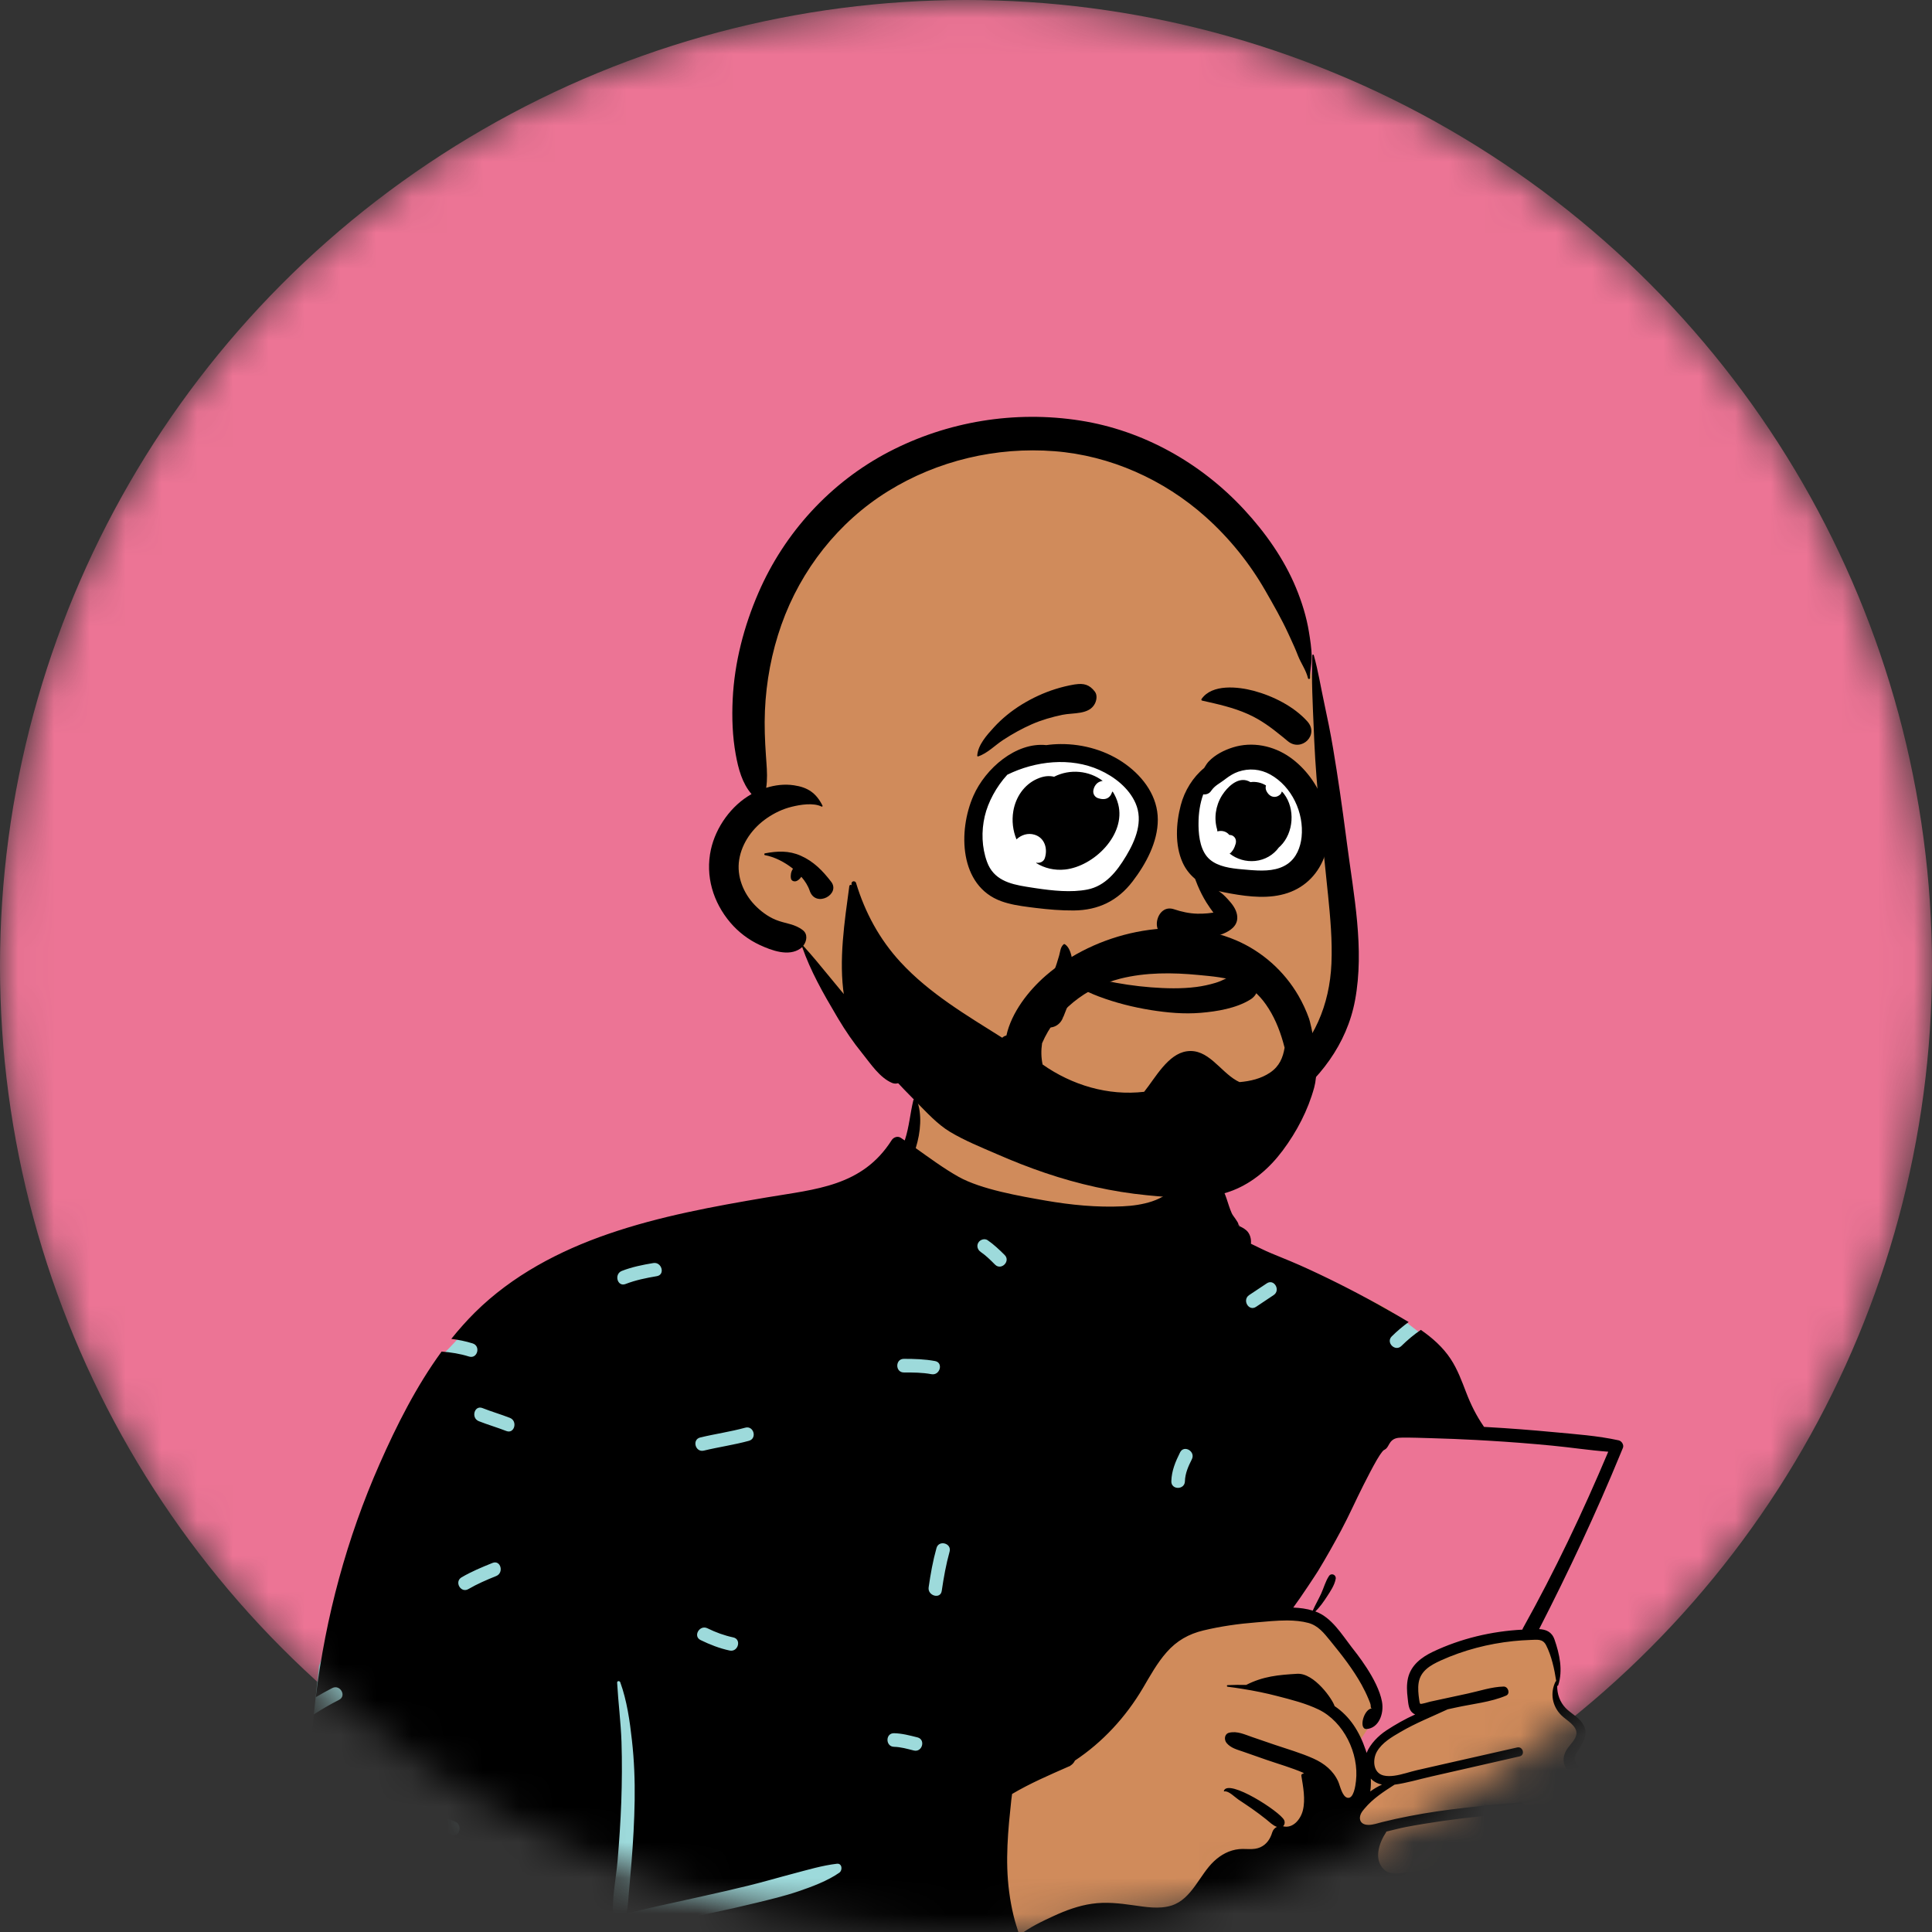 <?xml version="1.0" encoding="UTF-8"?> <svg xmlns="http://www.w3.org/2000/svg" width="54" height="54" viewBox="0 0 54 54" fill="none"><rect x="0" y="0" width="54" height="54" fill="#333333" stroke="none"/> <mask id="mask0_163_1518" style="mask-type:alpha" maskUnits="userSpaceOnUse" x="0" y="0" width="54" height="54"> <circle cx="27" cy="27" r="27" fill="#D9D9D9"></circle> </mask> <g mask="url(#mask0_163_1518)"> <circle cx="27" cy="27" r="27" fill="#EC7495"></circle> <path fill-rule="evenodd" clip-rule="evenodd" d="M40.743 39.734C40.328 38.127 39.947 37.446 39.212 36.887C38.523 36.364 37.518 35.925 36.052 35.605C34.524 35.338 34.481 34.544 34.098 33.268C33.986 32.884 33.433 32.782 33.194 33.059C33.16 33.022 33.125 32.989 33.089 32.959C33.121 32.776 32.855 32.252 32.864 32.077C32.957 30.25 32.359 29.333 30.868 28.992C30.544 28.917 28.342 28.874 28.026 28.961C26.643 29.343 25.283 30.557 25.491 32.019C25.057 32.586 24.633 32.932 23.963 33.115C22.921 33.247 23.445 48.017 25.255 56.866C26.032 60.663 44.604 54.201 43.765 52.299C43.884 51.951 43.667 51.568 43.765 51.208C43.836 50.947 44.017 50.839 44.108 50.581C44.237 50.218 44.097 49.732 43.953 49.361C43.893 49.177 44.062 48.978 44.108 48.79C44.33 47.901 43.822 47.979 43.456 47.386C43.461 47.384 43.556 46.96 43.556 46.962C43.612 46.659 43.472 46.271 43.349 46.019C43.266 45.848 43.089 45.741 42.912 45.761C43.09 45.157 43.315 44.656 43.556 44.075C43.983 43.051 44.389 41.979 45.003 41.052C45.254 40.673 45.051 40.324 44.645 40.298C43.329 40.214 42.028 40.025 40.743 39.734Z" fill="#D08B5B"></path> <path fill-rule="evenodd" clip-rule="evenodd" d="M38.689 39.859L35.685 44.943C35.685 44.943 36.398 45.014 36.686 45.152C36.975 45.291 38.298 46.974 38.298 46.974L38.509 47.901L38.011 48.648L38.205 49.118C38.205 49.118 38.343 48.8 38.689 48.553C39.034 48.306 39.795 47.901 39.795 47.901C39.795 47.901 39.542 47.766 39.542 47.607C39.542 47.448 39.32 46.77 39.795 46.513C40.272 46.257 42.731 45.658 42.731 45.658L45.223 40.399L38.689 39.859Z" fill="#EC7495"></path> <path fill-rule="evenodd" clip-rule="evenodd" d="M25.291 33.149L34.828 34.823L39.211 36.887L39.927 37.438L35.686 44.943L29.137 46.138L27.468 50.473L27.809 55.359L38.463 54.089L43.058 53.542L44.139 57.905L43.943 59.699L43.659 60.609L32.267 63.686C32.267 63.686 26.465 63.124 25.437 63.124C24.409 63.124 16.869 63.873 16.869 63.873L15.124 63.686C15.124 63.686 11.264 59.617 10.666 58.169C10.067 56.721 8.772 47.917 8.772 47.917L8.915 46.564L12.25 37.98C12.25 37.98 12.695 37.576 13.257 36.887C13.818 36.198 25.291 33.149 25.291 33.149Z" fill="#9DDADB"></path> <path fill-rule="evenodd" clip-rule="evenodd" d="M42.551 45.549C41.689 45.593 40.827 45.798 40.047 46.169C39.728 46.322 39.439 46.541 39.354 46.903C39.312 47.087 39.322 47.278 39.345 47.464C39.362 47.605 39.366 47.786 39.489 47.881C39.51 47.897 39.532 47.91 39.555 47.919C39.268 48.049 38.994 48.205 38.751 48.365C38.528 48.512 38.3 48.739 38.197 48.994C38.188 48.965 38.18 48.938 38.171 48.912C37.996 48.395 37.727 47.971 37.302 47.686C37.254 47.511 36.737 46.754 36.256 46.783C35.73 46.814 35.307 46.852 34.831 47.094C34.657 47.09 34.484 47.093 34.313 47.1C34.284 47.101 34.285 47.141 34.313 47.145C34.452 47.162 34.591 47.182 34.73 47.205C35.059 47.257 35.389 47.324 35.71 47.408C36.096 47.508 36.496 47.608 36.856 47.782C37.556 48.121 37.989 49.008 37.9 49.779C37.886 49.906 37.837 50.288 37.661 50.248C37.513 50.215 37.454 49.906 37.402 49.791C37.263 49.487 37.013 49.288 36.713 49.153C36.361 48.995 35.984 48.888 35.619 48.764C35.412 48.693 35.206 48.622 34.998 48.551C34.786 48.479 34.585 48.378 34.359 48.429C34.222 48.46 34.207 48.623 34.283 48.716C34.4 48.858 34.573 48.9 34.741 48.958C34.962 49.035 35.183 49.112 35.404 49.19C35.746 49.308 36.104 49.409 36.437 49.554L36.427 49.578C36.4 49.57 36.368 49.597 36.373 49.631C36.423 49.938 36.492 50.294 36.415 50.602C36.354 50.847 36.14 51.117 35.861 51.045C35.905 51.006 35.921 50.937 35.892 50.873C35.782 50.637 34.337 49.706 34.208 50.052C34.203 50.064 34.217 50.073 34.227 50.071C34.337 50.048 34.521 50.236 34.609 50.295C34.736 50.381 34.865 50.464 34.99 50.552C35.127 50.648 35.261 50.749 35.392 50.853C35.495 50.935 35.572 51.02 35.69 51.062C35.629 51.091 35.58 51.146 35.559 51.216C35.505 51.398 35.403 51.552 35.224 51.633C35.038 51.717 34.827 51.664 34.63 51.684C34.362 51.711 34.128 51.839 33.933 52.021C33.523 52.404 33.317 53.079 32.743 53.261C32.4 53.369 32.02 53.3 31.673 53.252C31.286 53.197 30.908 53.154 30.518 53.211C30.144 53.265 29.791 53.395 29.45 53.553C29.13 53.7 28.776 53.868 28.492 54.089C28.434 53.908 28.375 53.73 28.33 53.546C28.225 53.111 28.168 52.668 28.154 52.221C28.141 51.795 28.165 51.367 28.202 50.944C28.22 50.732 28.248 50.522 28.266 50.31C28.271 50.257 28.28 50.2 28.288 50.142C28.794 49.843 29.327 49.614 29.863 49.378C29.865 49.378 29.866 49.377 29.868 49.376C29.884 49.369 29.901 49.362 29.917 49.355C29.917 49.353 29.916 49.353 29.915 49.352C29.977 49.314 30.019 49.264 30.045 49.208C30.818 48.695 31.465 47.995 31.947 47.178C32.149 46.835 32.343 46.48 32.608 46.18C32.889 45.86 33.223 45.67 33.637 45.571C34.12 45.455 34.618 45.385 35.114 45.346C35.384 45.324 35.687 45.291 35.981 45.292C36.187 45.294 36.388 45.312 36.572 45.362C36.845 45.438 37.005 45.645 37.177 45.855C37.341 46.057 37.504 46.259 37.657 46.469C37.802 46.669 37.939 46.875 38.058 47.09C38.129 47.22 38.195 47.353 38.251 47.49C38.27 47.539 38.296 47.594 38.308 47.645C38.319 47.695 38.298 47.749 38.355 47.749C38.119 47.752 37.963 48.339 38.197 48.326C38.526 48.306 38.691 47.912 38.627 47.562C38.512 46.938 37.891 46.184 37.768 46.024C37.497 45.672 37.217 45.211 36.782 45.047C36.776 45.045 36.769 45.042 36.763 45.04C36.89 44.921 36.989 44.777 37.085 44.631C37.183 44.481 37.301 44.309 37.333 44.13C37.354 44.017 37.212 43.952 37.145 44.051C37.048 44.196 37.001 44.38 36.928 44.539C36.854 44.701 36.764 44.853 36.692 45.017C36.521 44.964 36.335 44.94 36.147 44.932C36.385 44.609 36.792 43.987 36.841 43.907C37.066 43.537 37.28 43.156 37.485 42.774C37.707 42.36 37.896 41.929 38.108 41.511C38.229 41.274 38.35 41.035 38.483 40.804C38.53 40.725 38.579 40.646 38.635 40.575C38.646 40.56 38.66 40.548 38.673 40.535C38.687 40.527 38.703 40.518 38.711 40.513C38.788 40.469 38.815 40.366 38.869 40.301C38.956 40.196 39.058 40.184 39.188 40.182C39.465 40.179 39.744 40.19 40.021 40.198C40.429 40.209 40.836 40.226 41.242 40.247C41.365 40.254 41.488 40.26 41.611 40.268C42.203 40.303 42.794 40.349 43.384 40.406C43.906 40.456 44.428 40.537 44.951 40.576C44.243 42.257 43.459 43.908 42.571 45.501C42.562 45.517 42.555 45.533 42.551 45.549ZM38.627 49.88C38.513 49.932 38.402 49.997 38.299 50.072C38.316 49.956 38.32 49.834 38.315 49.712C38.4 49.803 38.509 49.856 38.627 49.88ZM43.497 46.988C43.489 46.989 43.481 46.993 43.477 47.002C43.319 47.327 43.385 47.691 43.643 47.946C43.778 48.08 44.072 48.23 44.063 48.449C44.055 48.626 43.862 48.774 43.78 48.92C43.703 49.056 43.675 49.205 43.736 49.353C43.815 49.541 44.034 49.617 44.109 49.802C44.204 50.037 44.049 50.321 43.941 50.526C43.84 50.716 43.71 50.906 43.623 51.106C43.044 51.407 41.729 51.951 41.571 51.982C41.378 52.019 41.184 52.055 40.99 52.088C40.618 52.153 40.245 52.213 39.871 52.266C39.658 52.296 39.445 52.325 39.231 52.349C39.045 52.368 38.835 52.396 38.685 52.255C38.382 51.972 38.551 51.497 38.743 51.211C38.747 51.205 38.747 51.2 38.745 51.195C38.926 51.153 39.106 51.103 39.286 51.068C39.632 51.002 39.979 50.946 40.328 50.896C41.044 50.794 41.764 50.726 42.484 50.658C42.662 50.641 42.664 50.36 42.484 50.377C41.45 50.472 40.411 50.561 39.391 50.761C39.135 50.81 38.881 50.866 38.629 50.929C38.51 50.959 38.382 51.005 38.257 51.007C38.249 51.007 38.242 51.007 38.234 51.006C37.989 50.998 37.953 50.789 38.088 50.614C38.105 50.593 38.122 50.571 38.139 50.551C38.377 50.267 38.673 50.078 38.978 49.882C39.32 49.836 39.661 49.732 39.996 49.656C40.822 49.468 41.648 49.279 42.474 49.092C42.637 49.054 42.568 48.805 42.406 48.842C41.778 48.984 41.151 49.126 40.523 49.268L39.605 49.477C39.421 49.518 39.192 49.601 38.976 49.631C38.87 49.646 38.767 49.648 38.674 49.626C38.373 49.555 38.358 49.178 38.487 48.955C38.633 48.704 38.907 48.547 39.151 48.405C39.574 48.158 40.024 47.981 40.463 47.776C40.541 47.759 40.619 47.742 40.697 47.725C41.15 47.625 41.668 47.576 42.095 47.393C42.223 47.339 42.153 47.137 42.027 47.14C41.695 47.147 41.349 47.265 41.025 47.335C40.675 47.411 40.324 47.487 39.974 47.562C39.938 47.57 39.73 47.636 39.699 47.622C39.679 47.612 39.672 47.543 39.665 47.497C39.644 47.347 39.628 47.189 39.651 47.038C39.703 46.7 39.985 46.541 40.27 46.411C40.905 46.123 41.601 45.942 42.294 45.87C42.454 45.853 42.614 45.843 42.775 45.837C42.963 45.832 43.119 45.798 43.214 45.984C43.364 46.277 43.447 46.654 43.497 46.988ZM42.615 57.609C42.476 57.13 42.514 56.619 42.419 56.131C42.37 55.879 42.303 55.629 42.23 55.383C42.172 55.184 42.073 54.973 42.062 54.766C42.062 54.752 42.078 54.744 42.089 54.75C42.284 54.862 42.434 55.104 42.546 55.294C42.679 55.521 42.781 55.758 42.863 56.008C43.026 56.506 43.161 57.107 42.95 57.609C42.887 57.758 42.666 57.788 42.615 57.609ZM37.214 61.233C37.008 61.09 36.858 60.888 36.683 60.711C36.511 60.536 36.78 60.267 36.952 60.442C37.101 60.593 37.23 60.782 37.406 60.905C37.491 60.964 37.53 61.071 37.474 61.165C37.425 61.249 37.298 61.292 37.214 61.233ZM36.064 55.701C36.441 55.538 36.811 55.361 37.205 55.243C37.44 55.173 37.54 55.54 37.306 55.61C36.943 55.718 36.603 55.879 36.256 56.029C36.034 56.125 35.84 55.798 36.064 55.701ZM32.089 55.587C31.997 55.36 32.365 55.262 32.456 55.486C32.56 55.743 32.68 55.995 32.784 56.253C32.876 56.48 32.508 56.578 32.417 56.354C32.313 56.096 32.193 55.845 32.089 55.587ZM28.165 60.124C28.104 60.206 28.002 60.251 27.905 60.193C27.824 60.144 27.775 60.015 27.837 59.932C28.018 59.691 28.202 59.452 28.414 59.236C28.586 59.062 28.855 59.331 28.683 59.505C28.493 59.698 28.327 59.908 28.165 60.124ZM27.604 34.664C27.779 34.784 27.931 34.929 28.081 35.078C28.254 35.251 27.985 35.52 27.812 35.347C27.686 35.221 27.559 35.093 27.412 34.993C27.327 34.935 27.289 34.827 27.344 34.733C27.393 34.648 27.519 34.606 27.604 34.664ZM33.313 40.786C33.214 40.984 33.125 41.178 33.119 41.403C33.113 41.647 32.733 41.648 32.739 41.403C32.746 41.108 32.855 40.853 32.984 40.594C33.094 40.375 33.422 40.568 33.313 40.786ZM35.407 35.87C35.611 35.733 35.802 36.063 35.599 36.198C35.435 36.308 35.27 36.417 35.106 36.527C34.902 36.663 34.712 36.334 34.914 36.198C35.078 36.089 35.243 35.979 35.407 35.87ZM26.322 44.466C26.288 44.708 25.921 44.604 25.956 44.365C26.009 43.995 26.074 43.63 26.175 43.269C26.24 43.033 26.607 43.134 26.541 43.37C26.441 43.731 26.376 44.096 26.322 44.466ZM24.989 48.824C24.744 48.819 24.744 48.438 24.989 48.444C25.211 48.448 25.428 48.507 25.642 48.56C25.88 48.619 25.778 48.986 25.541 48.927C25.36 48.882 25.176 48.828 24.989 48.824ZM24.497 57.602C24.413 57.643 24.326 57.68 24.241 57.719C24.071 57.797 23.901 57.875 23.731 57.953C23.377 58.116 23.023 58.279 22.669 58.443C21.96 58.771 21.247 59.087 20.537 59.412C19.813 59.742 19.091 60.078 18.369 60.415C18.03 60.573 17.687 60.726 17.346 60.881C17.053 61.013 16.692 61.244 16.372 61.266C16.355 61.267 16.35 61.246 16.359 61.235C16.48 61.097 16.674 61.017 16.833 60.928C16.995 60.836 17.161 60.75 17.326 60.663C17.67 60.48 18.014 60.299 18.361 60.124C19.056 59.772 19.752 59.423 20.448 59.074C21.157 58.719 21.866 58.361 22.582 58.018C22.92 57.856 23.257 57.696 23.595 57.535C23.778 57.448 23.961 57.361 24.144 57.275C24.223 57.237 24.301 57.197 24.382 57.163C24.489 57.119 24.571 57.128 24.681 57.101C24.862 57.056 24.94 57.286 24.802 57.386C24.687 57.468 24.627 57.539 24.497 57.602ZM21.958 61.503C21.919 61.408 22.001 61.293 22.091 61.269C22.199 61.241 22.285 61.306 22.325 61.402C22.429 61.656 22.578 61.889 22.769 62.085C22.94 62.261 22.671 62.53 22.5 62.354C22.26 62.108 22.088 61.82 21.958 61.503ZM20.09 55.397C19.917 55.223 20.186 54.955 20.359 55.128L20.852 55.621C21.026 55.794 20.757 56.063 20.583 55.89L20.09 55.397ZM15.034 54.593C14.68 54.697 14.267 54.793 14.025 55.095C14.013 55.11 13.993 55.091 14 55.076C14.31 54.435 15.197 54.21 15.811 53.985C16.245 53.826 16.691 53.694 17.14 53.576C17.095 53.064 17.219 52.514 17.262 52.004C17.308 51.459 17.345 50.912 17.365 50.366C17.384 49.808 17.389 49.247 17.371 48.689C17.352 48.133 17.28 47.585 17.249 47.031C17.246 46.977 17.32 46.975 17.336 47.019C17.523 47.533 17.603 48.102 17.663 48.644C17.726 49.202 17.747 49.759 17.739 50.32C17.73 50.898 17.697 51.474 17.651 52.049C17.629 52.322 17.604 52.594 17.58 52.867C17.561 53.075 17.553 53.281 17.511 53.483C17.782 53.416 18.053 53.353 18.324 53.292C19.188 53.097 20.055 52.916 20.915 52.705C21.337 52.602 21.753 52.478 22.173 52.368C22.569 52.264 22.986 52.139 23.393 52.092C23.538 52.076 23.556 52.274 23.46 52.342C23.13 52.573 22.692 52.735 22.31 52.865C21.927 52.995 21.529 53.089 21.137 53.185C20.319 53.386 19.493 53.551 18.669 53.722C17.845 53.894 17.02 54.064 16.206 54.275C15.814 54.377 15.423 54.479 15.034 54.593ZM13.092 44.415C12.881 44.54 12.69 44.211 12.901 44.087C13.177 43.925 13.471 43.803 13.767 43.684C13.995 43.593 14.093 43.961 13.868 44.051C13.602 44.158 13.341 44.27 13.092 44.415ZM12.326 58.549C12.114 58.672 11.922 58.343 12.134 58.221C12.431 58.048 12.757 57.933 13.065 57.782C13.284 57.675 13.476 58.003 13.257 58.111C12.949 58.262 12.623 58.377 12.326 58.549ZM11.981 50.526C12.186 50.721 12.46 50.813 12.719 50.916C12.944 51.005 12.845 51.373 12.617 51.282C12.296 51.155 11.968 51.038 11.712 50.795C11.534 50.626 11.804 50.358 11.981 50.526ZM14.252 39.63C14.477 39.719 14.379 40.087 14.151 39.997C13.898 39.898 13.637 39.823 13.384 39.723C13.158 39.635 13.257 39.267 13.485 39.356C13.738 39.456 13.999 39.531 14.252 39.63ZM18.258 35.303C18.497 35.262 18.6 35.629 18.359 35.669C18.06 35.72 17.766 35.779 17.483 35.889C17.254 35.977 17.156 35.609 17.382 35.522C17.665 35.412 17.959 35.353 18.258 35.303ZM19.581 45.84C19.361 45.732 19.554 45.404 19.773 45.511C20.004 45.625 20.243 45.712 20.494 45.766C20.734 45.817 20.632 46.184 20.393 46.133C20.11 46.072 19.841 45.967 19.581 45.84ZM20.831 39.904C21.068 39.84 21.168 40.206 20.933 40.271C20.518 40.385 20.091 40.444 19.673 40.545C19.435 40.603 19.334 40.236 19.572 40.178C19.99 40.077 20.417 40.018 20.831 39.904ZM26.135 38.042C26.375 38.086 26.273 38.453 26.034 38.409C25.779 38.361 25.521 38.361 25.263 38.361C25.018 38.361 25.018 37.98 25.263 37.98C25.556 37.98 25.846 37.988 26.135 38.042ZM43.431 40.029C42.81 39.97 42.187 39.922 41.564 39.887C41.535 39.885 41.507 39.883 41.478 39.882C41.474 39.875 41.47 39.869 41.466 39.862C41.262 39.564 41.113 39.265 40.983 38.927C40.859 38.606 40.739 38.275 40.547 37.984C40.33 37.654 40.035 37.395 39.713 37.171C39.517 37.303 39.336 37.457 39.17 37.62C38.995 37.792 38.726 37.523 38.901 37.351C39.048 37.206 39.206 37.072 39.372 36.951C39.18 36.834 38.984 36.724 38.792 36.615C38.075 36.205 37.341 35.827 36.591 35.481C36.243 35.319 35.89 35.176 35.535 35.031C35.344 34.953 35.155 34.853 34.964 34.763C34.978 34.628 34.937 34.476 34.834 34.387C34.757 34.322 34.698 34.298 34.606 34.252C34.586 34.245 34.574 34.24 34.568 34.238C34.572 34.239 34.585 34.243 34.605 34.249C34.654 34.272 34.657 34.265 34.617 34.23C34.614 34.153 34.462 33.99 34.428 33.911C34.307 33.638 34.27 33.35 34.091 33.102C33.846 32.76 33.433 32.631 33.048 32.747C33.008 32.336 32.998 31.906 32.843 31.539C32.839 31.529 32.825 31.525 32.819 31.536C32.657 31.811 32.643 32.118 32.631 32.435C32.619 32.733 32.63 33.038 32.669 33.335C32.645 33.354 32.62 33.372 32.593 33.389C32.471 33.47 32.339 33.532 32.2 33.579C31.936 33.666 31.658 33.704 31.381 33.717C30.666 33.752 29.929 33.679 29.225 33.557C28.514 33.432 27.422 33.246 26.789 32.89C26.372 32.655 25.986 32.368 25.595 32.091C25.737 31.634 25.773 31.143 25.63 30.758C25.613 30.712 25.541 30.703 25.527 30.758C25.438 31.126 25.412 31.496 25.293 31.86C25.291 31.865 25.289 31.87 25.287 31.876C25.25 31.851 25.213 31.826 25.176 31.801C25.09 31.744 24.974 31.787 24.923 31.867C24.102 33.161 22.802 33.236 21.436 33.467C19.942 33.72 18.441 33.993 17.004 34.488C15.63 34.961 14.318 35.651 13.277 36.681C13.042 36.914 12.822 37.163 12.614 37.422C12.815 37.447 13.014 37.487 13.211 37.549C13.444 37.622 13.344 37.989 13.11 37.916C12.857 37.836 12.601 37.797 12.343 37.777C11.636 38.744 11.085 39.841 10.609 40.92C9.695 42.99 9.1 45.194 8.826 47.438C8.977 47.348 9.13 47.262 9.286 47.182C9.504 47.071 9.696 47.4 9.478 47.511C9.236 47.634 9.001 47.77 8.773 47.917C8.673 48.899 8.635 49.888 8.658 50.875C8.714 53.228 9.031 55.65 9.749 57.895C10.102 58.996 10.568 60.089 11.264 61.02C11.579 61.442 11.936 61.823 12.357 62.14C12.561 62.294 12.777 62.431 13.005 62.547C13.298 62.698 13.68 62.747 13.933 62.96C14.016 63.03 14.08 63.122 14.129 63.226C14.101 63.424 14.097 63.622 14.152 63.82C14.169 63.882 14.215 63.932 14.273 63.956C14.274 63.974 14.274 63.99 14.274 64.006C14.274 64.014 14.285 64.016 14.287 64.008C14.289 63.993 14.291 63.979 14.294 63.964C14.312 63.97 14.332 63.973 14.352 63.973C15.074 63.975 15.797 63.958 16.52 63.933C16.464 63.762 16.403 63.592 16.345 63.421C16.266 63.188 16.634 63.089 16.712 63.319C16.78 63.52 16.851 63.718 16.914 63.919C17.689 63.891 18.463 63.856 19.236 63.83C20.881 63.776 22.524 63.758 24.169 63.723C26.723 63.669 29.296 63.558 31.854 63.666C31.942 63.478 32.041 63.295 32.135 63.11C32.246 62.891 32.574 63.084 32.464 63.302C32.398 63.431 32.331 63.558 32.267 63.686C32.785 63.713 33.302 63.749 33.819 63.797C34.7 63.88 35.573 64.027 36.453 64.118C37.348 64.211 38.224 64.195 39.112 64.047C39.272 64.02 39.366 63.924 39.405 63.804C39.406 63.803 39.407 63.802 39.408 63.801C39.454 63.748 39.496 63.703 39.541 63.665C39.593 63.631 39.651 63.602 39.718 63.576C39.843 63.528 39.973 63.499 40.105 63.48C40.25 63.458 40.398 63.456 40.543 63.438C40.666 63.422 40.786 63.399 40.905 63.371C41.121 63.319 41.325 63.252 41.529 63.163C41.706 63.086 41.866 62.974 42.017 62.853C42.33 62.624 42.601 62.333 42.838 62.029C42.976 61.852 43.105 61.668 43.223 61.476C43.429 61.144 43.603 60.799 43.78 60.452C43.844 60.349 43.903 60.243 43.957 60.136C43.611 60.034 43.262 59.951 42.896 59.945C42.651 59.941 42.651 59.56 42.896 59.564C43.316 59.571 43.713 59.669 44.108 59.786C44.127 59.735 44.146 59.684 44.163 59.631C44.21 59.523 44.249 59.411 44.281 59.297C44.3 59.246 44.319 59.195 44.338 59.144C44.381 58.966 44.424 58.787 44.467 58.609C44.553 58.324 44.621 58.034 44.671 57.741C44.713 57.547 44.745 57.353 44.767 57.156C44.834 56.679 44.888 56.203 44.892 55.721C44.886 55.424 44.867 55.127 44.835 54.832C44.821 54.631 44.798 54.431 44.766 54.233C44.725 53.938 44.685 53.646 44.617 53.355C44.566 53.158 44.515 52.962 44.464 52.765C44.337 52.354 44.188 51.952 44.015 51.559C44.006 51.534 43.958 51.48 43.929 51.479C43.907 51.479 43.876 51.499 43.886 51.525C43.887 51.528 43.888 51.531 43.889 51.533C43.879 51.511 43.87 51.488 43.86 51.465C43.851 51.444 43.818 51.403 43.792 51.403C43.791 51.403 43.789 51.403 43.788 51.404C43.794 51.399 43.8 51.393 43.806 51.386C43.977 51.184 44.088 50.918 44.21 50.684C44.311 50.491 44.407 50.287 44.434 50.069C44.459 49.877 44.426 49.688 44.306 49.533C44.169 49.357 43.911 49.274 44.054 49.019C44.217 48.729 44.456 48.478 44.218 48.148C44.096 47.98 43.904 47.888 43.762 47.742C43.598 47.573 43.52 47.347 43.524 47.117C43.534 47.122 43.547 47.12 43.552 47.105C43.69 46.689 43.59 46.231 43.449 45.825C43.372 45.605 43.209 45.545 43.019 45.534C43.841 43.929 44.609 42.298 45.294 40.63C45.317 40.576 45.34 40.521 45.362 40.466C45.395 40.384 45.325 40.276 45.243 40.258C44.651 40.128 44.034 40.086 43.431 40.029Z" fill="black"></path> <path fill-rule="evenodd" clip-rule="evenodd" d="M36.755 19.222C36.326 17.408 35.387 15.719 33.885 14.355C29.363 9.873 21.058 12.306 21.096 19.059C20.934 19.848 20.868 20.659 20.922 21.464C20.944 21.807 21.092 22.286 20.893 22.595C20.444 23.173 20.183 23.599 20.336 24.368C20.464 25.039 20.919 25.514 21.534 25.767C21.903 25.873 22.253 26.104 22.39 26.457C23.21 27.963 23.819 29.217 25.113 30.243C25.447 30.508 28.872 32.093 30 32.093C33.304 32.093 37.468 30.893 37.537 27.194C37.549 26.381 37.407 25.559 37.318 24.753C37.101 22.913 37.177 21.007 36.755 19.222Z" fill="#D08B5B"></path> <path fill-rule="evenodd" clip-rule="evenodd" d="M36.681 18.315C36.682 18.292 36.714 18.287 36.72 18.309C36.843 18.746 36.913 19.191 37.009 19.635C37.101 20.062 37.189 20.491 37.261 20.922C37.398 21.735 37.514 22.551 37.621 23.368L37.648 23.573C37.835 25.012 38.143 26.511 37.874 27.958C37.644 29.193 36.872 30.188 35.877 30.918C34.935 31.609 33.793 32.052 32.66 32.304C31.443 32.575 30 32.656 29.01 31.761C28.614 31.403 29.154 30.692 29.584 31.015C30.594 31.774 31.878 31.55 33.017 31.248L33.052 31.239C34.052 30.972 35.059 30.567 35.852 29.885C36.73 29.13 37.164 28.082 37.214 26.933C37.242 26.288 37.182 25.643 37.118 25.001L37.11 24.93C37.036 24.196 36.958 23.462 36.886 22.728C36.821 22.058 36.764 21.385 36.734 20.712L36.72 20.373C36.691 19.689 36.652 18.995 36.681 18.315ZM24.839 12.632C26.482 11.775 28.37 11.468 30.199 11.756C31.957 12.033 33.57 12.942 34.776 14.246C35.365 14.882 35.887 15.619 36.221 16.423C36.387 16.823 36.517 17.24 36.586 17.668C36.622 17.888 36.657 18.116 36.663 18.339C36.669 18.546 36.609 18.74 36.616 18.95C36.617 18.983 36.567 18.989 36.559 18.957C36.502 18.723 36.365 18.546 36.278 18.324C36.214 18.157 36.141 17.995 36.066 17.834L36.002 17.695C35.816 17.293 35.594 16.906 35.374 16.522C34.932 15.747 34.364 15.043 33.699 14.448C32.532 13.405 31.034 12.732 29.471 12.611C27.849 12.485 26.203 12.872 24.818 13.731C23.433 14.59 22.385 15.925 21.841 17.461C21.567 18.237 21.415 19.045 21.38 19.867C21.362 20.283 21.379 20.702 21.408 21.117L21.422 21.315C21.439 21.552 21.451 21.789 21.415 22.02C21.665 21.942 21.927 21.91 22.19 21.949C22.581 22.006 22.814 22.167 22.989 22.517C22.998 22.535 22.98 22.553 22.962 22.544C22.735 22.43 22.367 22.49 22.127 22.55C21.876 22.612 21.651 22.72 21.438 22.865C21.044 23.135 20.736 23.553 20.66 24.032C20.587 24.495 20.777 24.964 21.095 25.296C21.259 25.466 21.455 25.614 21.674 25.706C21.941 25.818 22.204 25.815 22.44 25.999C22.585 26.113 22.55 26.308 22.451 26.435C22.948 26.982 23.389 27.579 23.886 28.128C24.116 28.382 24.345 28.636 24.566 28.899L24.648 28.997C24.868 29.264 25.219 29.546 25.32 29.881C25.382 30.09 25.16 30.363 24.934 30.268C24.589 30.122 24.342 29.742 24.108 29.451L24.093 29.432C23.849 29.131 23.631 28.812 23.432 28.479L23.367 28.369C23.008 27.763 22.651 27.134 22.422 26.469C22.407 26.484 22.391 26.498 22.374 26.51C22.044 26.746 21.564 26.565 21.234 26.412C20.923 26.268 20.638 26.051 20.415 25.789C19.931 25.22 19.708 24.484 19.87 23.745C20.007 23.12 20.439 22.512 21.006 22.195C20.744 21.893 20.636 21.486 20.564 21.088C20.472 20.58 20.454 20.06 20.479 19.544C20.528 18.518 20.792 17.507 21.199 16.567C21.927 14.886 23.215 13.48 24.839 12.632ZM21.381 23.851C21.726 23.786 22.047 23.77 22.38 23.917C22.741 24.076 22.995 24.338 23.231 24.645C23.499 24.994 22.811 25.376 22.637 24.912L22.632 24.898C22.586 24.76 22.503 24.628 22.397 24.506C22.366 24.554 22.323 24.597 22.273 24.621C22.213 24.651 22.121 24.631 22.107 24.553C22.091 24.468 22.109 24.364 22.158 24.292L22.165 24.282V24.282C21.925 24.089 21.637 23.948 21.381 23.902C21.355 23.898 21.356 23.856 21.381 23.851Z" fill="black"></path> <path fill-rule="evenodd" clip-rule="evenodd" d="M29.757 25.156C31.017 25.156 32.039 24.262 32.039 23.159C32.039 22.056 31.017 21.161 29.757 21.161C28.497 21.161 27.133 22.019 27.133 23.122C27.133 23.59 27.502 24.408 27.81 24.749C28.228 25.211 29.032 25.156 29.757 25.156Z" fill="white"></path> <path fill-rule="evenodd" clip-rule="evenodd" d="M35.188 24.774C36.153 24.774 36.935 23.965 36.935 22.968C36.935 21.97 36.153 21.161 35.188 21.161C34.224 21.161 33.18 21.937 33.18 22.935C33.18 23.358 33.462 24.098 33.698 24.405C34.018 24.823 34.633 24.774 35.188 24.774Z" fill="white"></path> <path fill-rule="evenodd" clip-rule="evenodd" d="M29.725 26.397C29.735 26.387 29.751 26.384 29.763 26.392C29.969 26.522 29.993 26.959 29.995 27.212C30.081 27.234 30.165 27.259 30.244 27.277C30.413 27.314 30.583 27.347 30.752 27.381L30.879 27.408C31.303 27.497 31.735 27.563 32.168 27.596C32.587 27.628 33.019 27.64 33.438 27.586C33.617 27.563 33.796 27.524 33.97 27.472C34.175 27.411 34.338 27.31 34.529 27.221C35.007 26.998 35.408 27.651 34.948 27.937C34.553 28.183 34.014 28.271 33.559 28.309C33.093 28.348 32.629 28.305 32.168 28.232C31.671 28.152 31.183 28.029 30.712 27.852C30.512 27.777 30.319 27.686 30.131 27.586L30.079 27.559C30.048 27.542 30.015 27.525 29.982 27.508C29.947 27.823 29.845 28.127 29.722 28.42L29.719 28.415C29.652 28.646 29.409 28.788 29.167 28.686C28.884 28.567 28.862 28.253 29.027 28.03L29.035 28.02C29.229 27.77 29.351 27.46 29.456 27.165C29.511 27.013 29.561 26.858 29.605 26.703C29.636 26.591 29.637 26.478 29.725 26.397ZM37.038 23.887C36.87 24.396 36.503 24.787 35.992 24.959C35.485 25.13 34.922 25.068 34.404 24.976C34.291 24.955 34.176 24.933 34.062 24.907C34.156 24.965 34.238 25.047 34.318 25.134C34.435 25.261 34.541 25.396 34.573 25.556C34.605 25.715 34.555 25.836 34.463 25.927C34.322 26.067 34.093 26.143 33.9 26.184C33.468 26.278 33.034 26.264 32.604 26.168C32.494 26.143 32.419 26.084 32.377 26.007C32.327 25.914 32.322 25.798 32.352 25.692C32.381 25.586 32.444 25.489 32.535 25.435C32.61 25.39 32.705 25.378 32.811 25.413C33.026 25.485 33.239 25.532 33.465 25.538C33.561 25.54 33.657 25.537 33.753 25.528C33.807 25.523 33.861 25.516 33.915 25.508C33.883 25.466 33.852 25.423 33.822 25.379C33.787 25.328 33.752 25.276 33.719 25.224C33.624 25.071 33.545 24.914 33.475 24.748C33.453 24.695 33.432 24.641 33.412 24.588C33.409 24.58 33.406 24.573 33.403 24.565C33.397 24.56 33.391 24.554 33.385 24.549C33.248 24.431 33.134 24.285 33.053 24.105C32.834 23.617 32.87 23.011 33.003 22.504C33.109 22.098 33.344 21.722 33.655 21.467C33.709 21.378 33.745 21.323 33.789 21.278C33.968 21.092 34.217 20.966 34.46 20.89C35.003 20.72 35.595 20.842 36.055 21.166C36.48 21.466 36.813 21.915 36.993 22.415C37.163 22.888 37.197 23.407 37.038 23.887ZM29.639 20.797C30.285 20.791 30.943 20.982 31.467 21.364C31.968 21.729 32.362 22.269 32.361 22.911C32.361 23.537 32.027 24.152 31.656 24.636C31.24 25.18 30.696 25.442 30.012 25.448C29.657 25.451 29.299 25.42 28.946 25.377L28.757 25.353C28.496 25.319 28.233 25.279 27.985 25.189C26.809 24.763 26.773 23.223 27.209 22.238C27.545 21.478 28.396 20.737 29.245 20.826C29.373 20.808 29.504 20.798 29.639 20.797ZM30.73 21.521C29.922 21.158 28.939 21.267 28.154 21.654C27.843 21.994 27.616 22.421 27.524 22.814C27.426 23.233 27.44 23.684 27.588 24.09C27.768 24.586 28.212 24.709 28.691 24.785L28.876 24.814L28.954 24.826C29.425 24.896 29.939 24.951 30.391 24.863C30.895 24.765 31.215 24.358 31.466 23.94L31.478 23.921C31.74 23.483 31.959 22.951 31.739 22.45C31.553 22.024 31.145 21.707 30.73 21.521ZM35.505 21.648C35.227 21.494 34.911 21.466 34.611 21.569C34.482 21.613 34.37 21.685 34.262 21.765L34.219 21.798C34.086 21.9 33.962 21.952 33.863 22.09L33.85 22.108C33.8 22.183 33.712 22.213 33.631 22.203C33.538 22.461 33.499 22.739 33.499 23.014L33.499 23.05L33.499 23.087C33.505 23.411 33.562 23.808 33.817 24.025C34.049 24.223 34.401 24.271 34.716 24.298L34.958 24.319L35.022 24.323C35.354 24.346 35.717 24.339 35.995 24.142C36.236 23.971 36.35 23.681 36.38 23.395C36.45 22.718 36.108 21.982 35.505 21.648ZM29.462 21.71C29.908 21.483 30.443 21.54 30.82 21.825C30.787 21.831 30.754 21.84 30.721 21.856C30.635 21.899 30.582 21.985 30.562 22.077C30.539 22.18 30.593 22.278 30.695 22.311C30.783 22.339 30.889 22.352 30.971 22.298C31.014 22.27 31.044 22.233 31.064 22.186L31.067 22.179L31.071 22.174L31.072 22.171C31.072 22.17 31.071 22.172 31.068 22.176C31.071 22.17 31.073 22.164 31.075 22.158C31.079 22.151 31.082 22.144 31.085 22.137C31.09 22.133 31.094 22.128 31.099 22.123C31.167 22.229 31.221 22.348 31.255 22.481C31.474 23.332 30.575 24.215 29.771 24.303C29.468 24.336 29.191 24.264 28.961 24.122C28.963 24.119 28.966 24.116 28.968 24.113C29.06 24.13 29.17 24.088 29.203 23.985C29.289 23.723 29.201 23.416 28.915 23.33C28.731 23.274 28.543 23.335 28.411 23.461C28.311 23.218 28.276 22.943 28.323 22.668C28.389 22.281 28.623 21.931 28.987 21.77C29.164 21.691 29.317 21.675 29.462 21.71ZM34.153 22.235L34.167 22.214C34.305 22.002 34.568 21.742 34.84 21.813C34.879 21.823 34.916 21.84 34.95 21.861C35.1 21.84 35.257 21.874 35.386 21.954L35.382 21.962C35.382 21.964 35.381 21.965 35.381 21.967C35.369 22.019 35.376 22.066 35.4 22.114C35.426 22.165 35.463 22.213 35.514 22.243C35.548 22.263 35.589 22.274 35.629 22.273C35.687 22.272 35.738 22.246 35.781 22.207C35.804 22.186 35.82 22.154 35.828 22.122C35.849 22.142 35.87 22.164 35.889 22.19C36.205 22.606 36.161 23.274 35.79 23.645C35.775 23.66 35.759 23.673 35.744 23.687C35.593 23.894 35.361 24.035 35.082 24.064C34.824 24.09 34.566 24.014 34.368 23.857C34.384 23.849 34.399 23.837 34.412 23.823C34.445 23.785 34.473 23.747 34.494 23.7C34.499 23.688 34.504 23.677 34.509 23.665L34.516 23.647C34.517 23.643 34.527 23.613 34.524 23.618L34.524 23.619L34.528 23.611C34.563 23.522 34.549 23.421 34.465 23.366L34.455 23.36C34.428 23.344 34.394 23.336 34.359 23.336C34.273 23.231 34.146 23.207 34.026 23.238L34.022 23.204C34.021 23.198 34.02 23.192 34.02 23.187C33.927 22.878 33.972 22.528 34.153 22.235ZM30.027 19.132L30.058 19.128C30.292 19.094 30.45 19.133 30.602 19.332C30.674 19.427 30.652 19.571 30.602 19.668C30.44 19.982 29.996 19.917 29.697 19.979C29.405 20.04 29.113 20.123 28.84 20.243C28.561 20.366 28.299 20.512 28.044 20.678C27.812 20.828 27.603 21.054 27.339 21.142C27.327 21.145 27.313 21.135 27.314 21.122C27.332 20.822 27.583 20.546 27.777 20.333C28.002 20.085 28.275 19.866 28.559 19.691C28.853 19.511 29.17 19.363 29.498 19.26C29.672 19.205 29.849 19.162 30.027 19.132ZM33.582 19.54C33.876 19.11 34.606 19.193 35.037 19.307C35.577 19.451 36.163 19.742 36.541 20.164C36.881 20.541 36.373 21.032 35.992 20.714L35.89 20.629L35.825 20.576C35.532 20.337 35.241 20.12 34.884 19.96C34.466 19.773 34.042 19.682 33.599 19.582C33.582 19.579 33.572 19.555 33.582 19.54Z" fill="black"></path> <path fill-rule="evenodd" clip-rule="evenodd" d="M29.126 29.16C29.511 28.258 30.351 27.595 31.318 27.352C32.028 27.175 32.773 27.181 33.497 27.251C33.877 27.288 34.283 27.318 34.641 27.459C34.946 27.579 35.195 27.807 35.382 28.074C35.605 28.39 35.756 28.753 35.862 29.124C35.877 29.177 35.892 29.23 35.905 29.283C35.859 29.563 35.76 29.802 35.501 29.978C35.248 30.15 34.946 30.22 34.645 30.245C34.615 30.231 34.587 30.217 34.561 30.202C34.091 29.933 33.761 29.298 33.169 29.384C32.641 29.461 32.293 30.126 31.979 30.516C30.97 30.634 29.962 30.33 29.141 29.753C29.099 29.556 29.097 29.357 29.126 29.16M36.59 28.475C36.51 28.249 36.408 28.029 36.288 27.823C35.889 27.139 35.278 26.595 34.552 26.283C32.835 25.548 30.613 26.066 29.227 27.272C28.753 27.685 28.274 28.291 28.129 28.943C28.086 28.951 28.045 28.974 28.012 29.005C27.01 28.374 25.978 27.767 25.171 26.893C24.584 26.257 24.177 25.505 23.927 24.678C23.906 24.61 23.797 24.62 23.8 24.696C23.801 24.713 23.802 24.731 23.803 24.748C23.793 24.716 23.743 24.733 23.739 24.764C23.605 25.768 23.437 26.833 23.592 27.842C23.684 28.444 23.958 28.885 24.323 29.361C24.715 29.871 25.158 30.346 25.612 30.801C25.899 31.09 26.2 31.423 26.552 31.635C26.962 31.881 27.427 32.068 27.864 32.258C28.308 32.452 28.76 32.631 29.22 32.786C30.14 33.097 31.09 33.312 32.057 33.407C32.831 33.482 33.716 33.564 34.458 33.273C35.027 33.049 35.486 32.646 35.85 32.16C36.246 31.631 36.56 31.029 36.733 30.393C36.913 29.733 36.628 28.582 36.59 28.475" fill="black"></path> </g> </svg> 